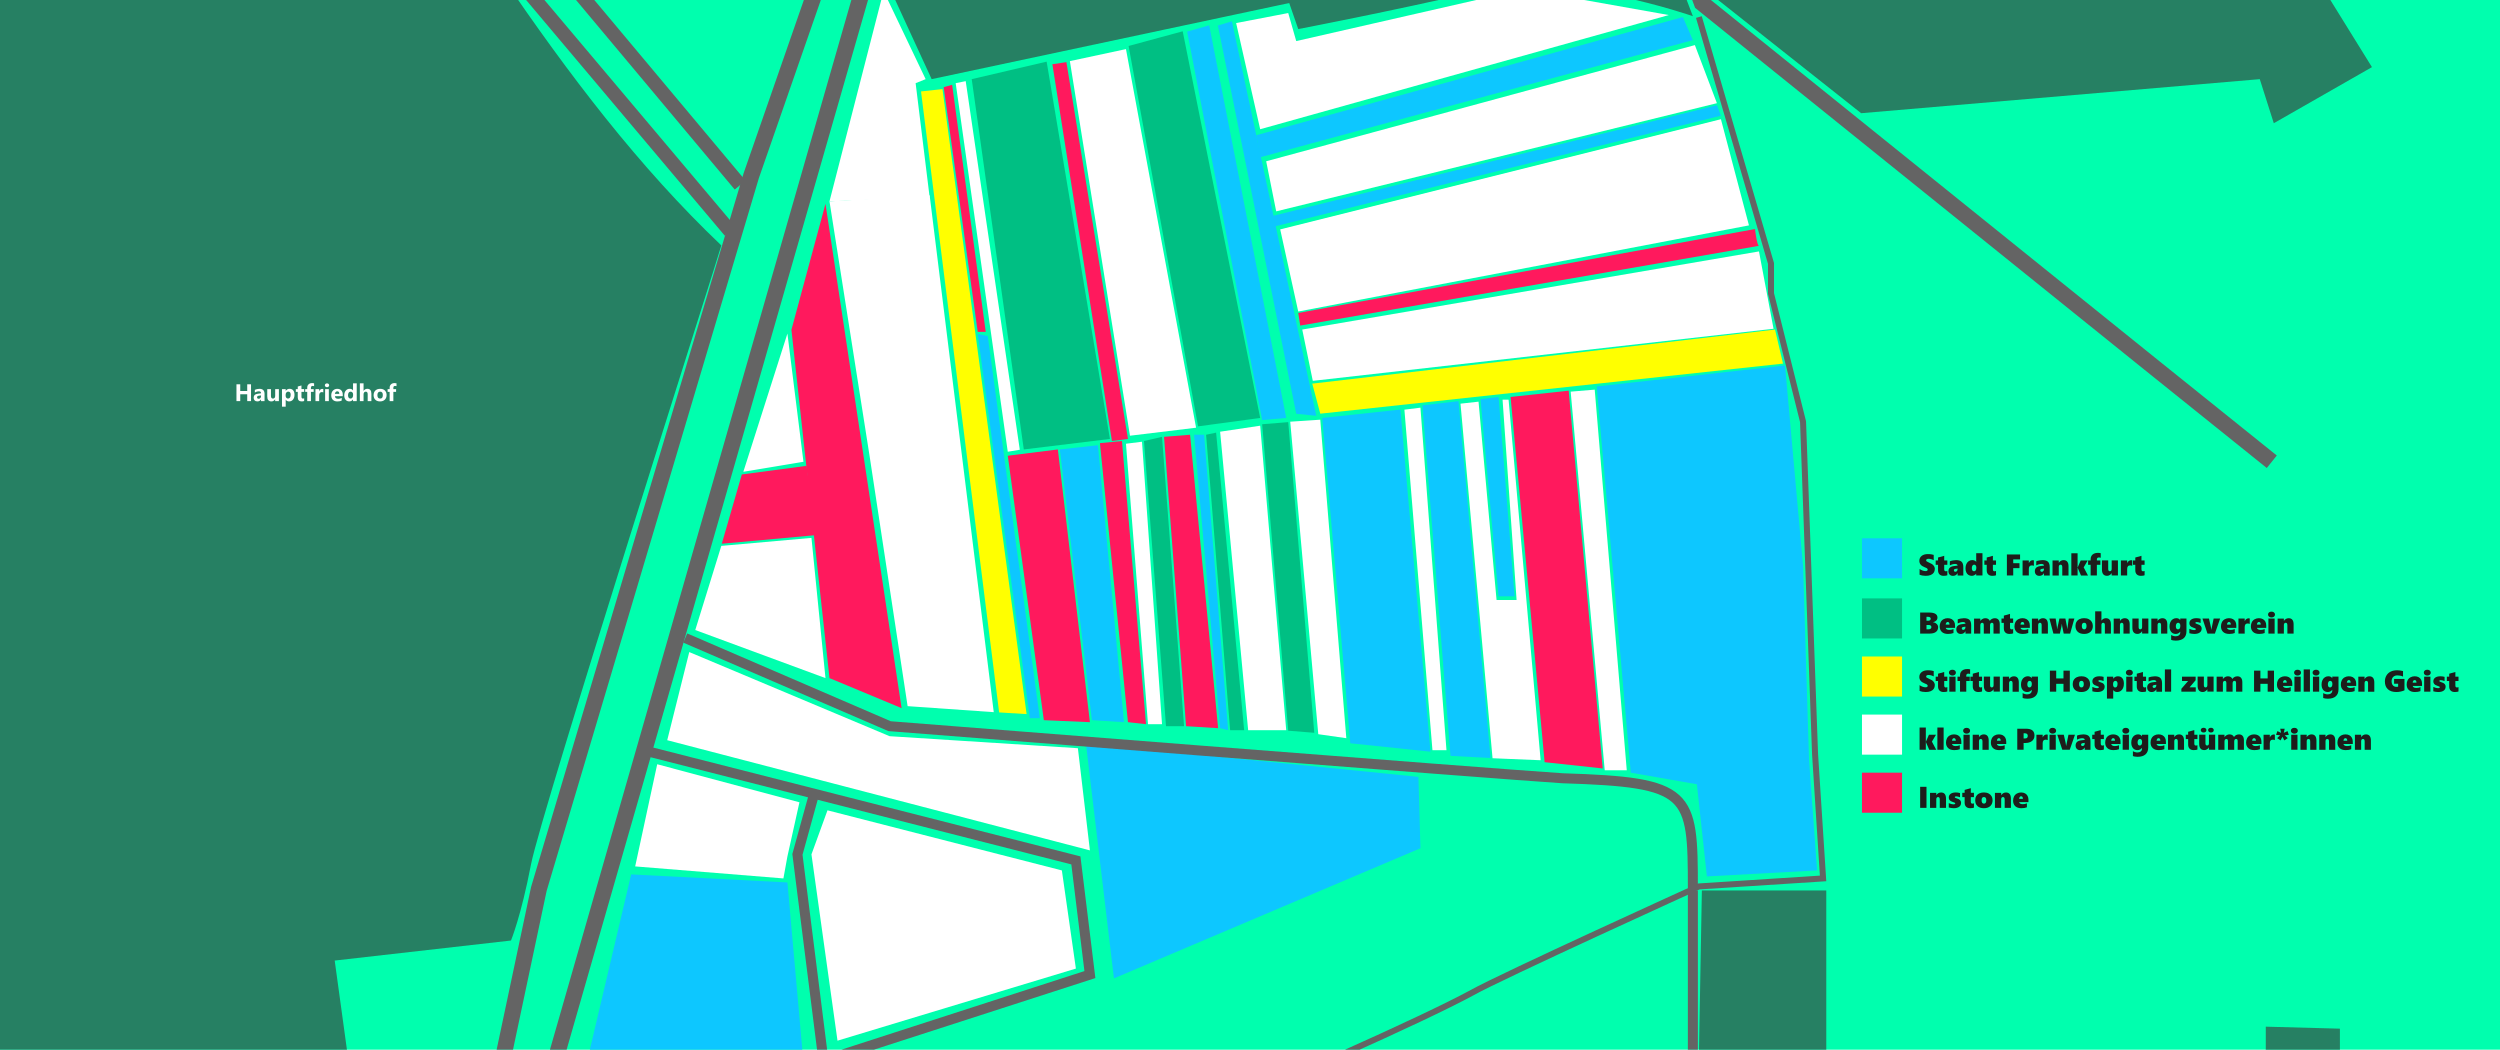 <?xml version="1.0" encoding="UTF-8"?>
<svg xmlns="http://www.w3.org/2000/svg" xmlns:xlink="http://www.w3.org/1999/xlink" id="Ebene_1" data-name="Ebene 1" viewBox="0 0 1248 524">
  <defs>
    <style>
      .cls-1 {
        stroke-width: 8px;
      }

      .cls-1, .cls-2, .cls-3, .cls-4, .cls-5 {
        fill: none;
      }

      .cls-1, .cls-3, .cls-4, .cls-5 {
        stroke: #646464;
      }

      .cls-6 {
        fill: #fff;
      }

      .cls-7 {
        fill: #00ffae;
      }

      .cls-8 {
        clip-path: url(#clippath-2);
      }

      .cls-9 {
        fill: #0dc7ff;
      }

      .cls-10 {
        clip-path: url(#clippath-1);
      }

      .cls-11 {
        fill: #00bf83;
      }

      .cls-12 {
        clip-path: url(#clippath);
      }

      .cls-13 {
        fill: #ff195d;
      }

      .cls-14 {
        clip-path: url(#clippath-3);
      }

      .cls-15 {
        fill: #268063;
      }

      .cls-3 {
        stroke-width: 3px;
      }

      .cls-4 {
        stroke-width: 5px;
      }

      .cls-5 {
        stroke-width: 7px;
      }

      .cls-16 {
        fill: #1d1d1b;
      }

      .cls-17 {
        fill: #ff0;
      }
    </style>
    <clipPath id="clippath">
      <rect class="cls-2" x="-66.92" y="-236.49" width="1473" height="966"></rect>
    </clipPath>
    <clipPath id="clippath-1">
      <rect class="cls-2" x="-66.92" y="-236.49" width="1473" height="966"></rect>
    </clipPath>
    <clipPath id="clippath-2">
      <rect class="cls-2" x="-66.92" y="-236.49" width="1473" height="966"></rect>
    </clipPath>
    <clipPath id="clippath-3">
      <rect class="cls-2" x="-66.92" y="-236.49" width="1473" height="966"></rect>
    </clipPath>
  </defs>
  <rect class="cls-7" x="-.02" y="-.03" width="1248.17" height="524.56"></rect>
  <g>
    <polyline class="cls-13" points="360.32 271.43 370.32 236.85 402.63 232.53 407.63 267.1"></polyline>
    <polyline class="cls-13" points="414.08 338.51 395.08 164.63 412.08 101.76 450.08 353.51"></polyline>
    <polyline class="cls-13" points="488.08 165.68 471.08 43.51 475.31 42.34 492.08 165.68"></polyline>
    <polyline class="cls-13" points="525.35 32.07 532.35 31.02 563.08 219.12 555.08 220.16"></polyline>
    <polyline class="cls-13" points="521.08 359.51 503.08 227.5 528.08 224.36 544.08 360.51"></polyline>
    <polyline class="cls-13" points="549.08 221.21 560.08 220.16 572.08 361.51 563.08 360.51"></polyline>
    <polyline class="cls-13" points="592.08 362.51 581.08 218.07 594.08 217.02 608.08 363.51"></polyline>
    <polyline class="cls-13" points="771.08 380.48 754.08 198.16 783.08 195.02 800.08 383.62"></polyline>
    <g class="cls-12">
      <path class="cls-13" d="m649.08,162.53l-1-6.29,228-41.91s1,8.38,2,8.38"></path>
    </g>
    <polyline class="cls-9" points="290.08 542.51 402.08 541.51 393.08 440.51 315.08 436.51"></polyline>
    <polyline class="cls-9" points="556.08 488.41 542.08 371.05 708.08 387.82 709.08 423.44"></polyline>
    <polyline class="cls-9" points="514.08 358.51 488.08 166.73 493.08 167.77 519.08 358.51"></polyline>
    <polyline class="cls-9" points="545.08 359.51 529.08 224.36 548.08 222.26 561.08 360.51"></polyline>
    <polyline class="cls-9" points="609.08 363.51 596.08 217.02 601.08 217.02 613.08 364.51"></polyline>
    <polyline class="cls-9" points="674.08 371.05 660.08 208.64 699.08 204.45 714.08 375.24"></polyline>
    <polyline class="cls-9" points="724.08 377.34 710.08 202.35 728.08 200.26 744.08 378.39"></polyline>
    <polyline class="cls-9" points="748.08 297.7 739.08 199.21 748.08 198.16 756.08 297.7"></polyline>
    <polyline class="cls-9" points="797.08 192.92 891.08 182.44 900.08 282.51 903.08 379.51 907.08 434.51 852.08 437.51 847.08 391.51 814.08 385.72"></polyline>
    <polyline class="cls-9" points="630.08 209.69 642.08 208.64 603.63 12.64 592.63 15.78"></polyline>
    <polyline class="cls-9" points="607.97 12.74 614.97 10.64 657.08 207.59 647.08 206.54"></polyline>
    <polyline class="cls-9" points="627.08 67.51 840.08 8.51 845.08 20.03 629.08 78.51"></polyline>
    <polyline class="cls-9" points="857.08 52.51 859.08 57.75 636.56 112.97 635.56 107.73"></polyline>
    <polyline class="cls-11" points="485.08 39.51 522.48 30.77 554.08 219.12 511.08 224.36"></polyline>
    <polyline class="cls-11" points="629.08 208.64 598.08 212.83 563.4 22.95 590.4 15.62"></polyline>
    <polyline class="cls-11" points="582.08 362.51 571.08 220.16 580.08 218.07 591.08 362.51"></polyline>
    <polyline class="cls-11" points="656.08 365.81 643.08 364.76 630.08 211.78 643.08 210.73"></polyline>
    <polyline class="cls-11" points="614.08 364.51 621.08 364.51 607.08 215.97 602.08 217.02"></polyline>
    <polyline class="cls-6" points="347.08 314.51 360.08 272.51 405.08 268.51 412.08 338.51"></polyline>
    <polyline class="cls-6" points="371.08 235.51 393.08 166.51 401.08 230.51"></polyline>
    <polygon class="cls-6" points="333.08 369.51 344.08 325.51 444.08 367.51 538.08 373.51 544.08 424.51 333.08 369.51"></polygon>
    <polygon class="cls-6" points="317.08 432.51 328.08 381.51 399.08 400.51 393.08 427.51 391.08 438.51 317.08 432.51"></polygon>
    <polygon class="cls-6" points="418.08 519.51 405.08 426.51 413.08 404.51 530.08 434.51 537.08 483.51 418.08 519.51"></polygon>
    <polygon class="cls-6" points="453.08 352.51 434.08 227.51 414.08 100.51 464.08 97.51 496.08 355.51 453.08 352.51"></polygon>
    <polygon class="cls-6" points="441.08 -4.49 462.08 39.51 457.08 41.51 464.08 98.51 414.08 100.51 441.08 -4.49"></polygon>
    <polygon class="cls-6" points="503.08 225.51 477.08 41.51 482.08 40.51 509.08 224.51 503.08 225.51"></polygon>
    <polygon class="cls-6" points="564.08 217.51 534.08 30.51 562.08 24.51 597.08 213.51 564.08 217.51"></polygon>
    <polygon class="cls-6" points="573.08 361.51 562.08 221.51 570.08 220.51 580.08 361.51 573.08 361.51"></polygon>
    <polygon class="cls-6" points="623.08 364.51 609.08 215.51 629.08 212.51 642.08 364.51 623.08 364.51"></polygon>
    <polygon class="cls-6" points="644.08 210.51 659.08 209.51 672.08 368.51 658.08 366.51 644.08 210.51"></polygon>
    <polygon class="cls-6" points="617.08 11.51 643.08 6.51 647.08 20.51 739.08 -.49 788.08 -.49 833.08 7.51 629.08 64.51 617.08 11.51"></polygon>
    <polygon class="cls-6" points="637.08 105.51 632.08 80.51 846.08 22.51 857.08 51.51 637.08 105.51"></polygon>
    <polygon class="cls-6" points="648.08 155.51 639.08 114.51 859.08 59.51 873.08 112.51 648.08 155.51"></polygon>
    <polygon class="cls-6" points="650.08 164.51 878.08 125.51 885.35 164.12 655.35 190.12 650.08 164.51"></polygon>
    <polygon class="cls-6" points="701.08 204.51 709.08 203.51 722.08 374.51 715.08 374.51 701.08 204.51"></polygon>
    <polyline class="cls-6" points="747.08 299.51 757.08 299.51 750.08 199.51 753.08 199.51 769.08 379.51 745.08 378.51 729.08 201.51 738.08 200.51"></polyline>
    <polygon class="cls-6" points="784.08 195.51 796.08 194.51 812.08 384.51 801.08 384.51 784.08 195.51"></polygon>
    <polygon class="cls-17" points="498.77 355.64 459.77 45.64 470.48 44.48 512.48 356.48 498.77 355.64"></polygon>
    <polygon class="cls-17" points="890.08 181.51 659.08 206.51 655.08 191.51 886.08 164.51 890.08 181.51"></polygon>
    <g>
      <rect class="cls-9" x="929.5" y="268.72" width="20" height="20"></rect>
      <rect class="cls-11" x="929.5" y="298.72" width="20" height="20"></rect>
      <rect class="cls-6" x="929.5" y="356.72" width="20" height="20"></rect>
      <rect class="cls-17" x="929.5" y="327.72" width="20" height="20"></rect>
      <g>
        <path class="cls-16" d="m965.83,284.1c0,.7-.19,1.31-.56,1.82-.37.52-.9.9-1.57,1.16s-1.48.38-2.43.38c-1.1,0-2.1-.19-3.02-.56v-2.88c.44.32.92.58,1.46.78.53.2,1.03.3,1.49.3.35,0,.62-.06.81-.19.19-.12.29-.31.29-.54,0-.17-.05-.32-.14-.45-.09-.13-.24-.25-.43-.36-.19-.11-.55-.27-1.07-.46-1.69-.65-2.53-1.7-2.53-3.15,0-1.02.39-1.83,1.16-2.44.77-.61,1.81-.91,3.11-.91.37,0,.7.01,1.01.04s.59.07.84.11c.25.04.6.13,1.06.25v2.67c-.88-.48-1.75-.72-2.61-.72-.35,0-.64.07-.85.2-.22.13-.32.31-.32.54s.09.4.26.55c.17.14.54.33,1.09.56,1.09.44,1.86.92,2.31,1.44.45.52.68,1.14.68,1.86Z"></path>
        <path class="cls-16" d="m972.11,287.18c-.14.07-.37.13-.7.19-.32.06-.71.09-1.16.09-.87,0-1.55-.24-2.04-.72-.49-.48-.74-1.16-.74-2.04v-2.76h-1.18v-2.16h1.18v-1.47l3.08-.85v2.32h1.56v2.16h-1.56v2.25c0,.66.26.99.78.99.24,0,.5-.05.78-.16v2.16Z"></path>
        <path class="cls-16" d="m977.24,287.28v-1.14h-.03c-.5.88-1.26,1.33-2.29,1.33-.71,0-1.26-.21-1.66-.63s-.6-.98-.6-1.69c0-1.47.91-2.33,2.72-2.56l1.86-.24c0-.24-.11-.44-.33-.6-.22-.16-.52-.23-.89-.23-.84,0-1.73.24-2.66.72v-2.03c.4-.18.91-.32,1.52-.43.61-.11,1.13-.17,1.57-.17,1.28,0,2.2.27,2.77.82.57.54.86,1.45.86,2.73v4.14h-2.85Zm-1.85-2.55c0,.21.06.37.19.5.13.13.31.2.55.2.33,0,.59-.12.79-.37.2-.24.3-.56.3-.94v-.29l-1.05.15c-.53.09-.79.33-.79.74Z"></path>
        <path class="cls-16" d="m986.51,287.28v-.87h-.03c-.25.33-.57.59-.97.77-.4.19-.8.28-1.19.28-.64,0-1.2-.16-1.69-.47-.49-.32-.85-.76-1.09-1.32-.24-.57-.36-1.24-.36-2.01s.14-1.5.43-2.12.69-1.09,1.22-1.44,1.11-.51,1.76-.51c.31,0,.59.04.85.13.26.09.49.21.68.36.19.15.32.3.37.44h.03v-4.35h3.12v11.1h-3.12Zm.07-3.98c0-.45-.1-.8-.3-1.05-.2-.25-.47-.37-.8-.37s-.61.15-.82.46c-.21.31-.32.72-.32,1.24,0,1.06.37,1.59,1.1,1.59.35,0,.62-.14.83-.43.21-.29.31-.7.31-1.25v-.2Z"></path>
        <path class="cls-16" d="m996.41,287.18c-.14.07-.37.13-.7.19-.32.06-.71.09-1.16.09-.87,0-1.55-.24-2.04-.72-.49-.48-.74-1.16-.74-2.04v-2.76h-1.18v-2.16h1.18v-1.47l3.08-.85v2.32h1.56v2.16h-1.56v2.25c0,.66.26.99.78.99.24,0,.5-.05.78-.16v2.16Z"></path>
        <path class="cls-16" d="m1005,279.25v1.89h3.12v2.48h-3.12v3.66h-3.16v-10.5h6.58v2.48h-3.42Z"></path>
        <path class="cls-16" d="m1015.31,282.46c-.12-.05-.28-.1-.48-.15-.2-.04-.37-.07-.5-.07-1.03,0-1.54.6-1.54,1.79v3.25h-3.12v-7.5h3.12v1.32h.03c.19-.47.46-.83.81-1.08s.76-.37,1.23-.37c.17,0,.32.03.45.09v2.72Z"></path>
        <path class="cls-16" d="m1020.37,287.28v-1.14h-.03c-.5.88-1.26,1.33-2.29,1.33-.71,0-1.26-.21-1.66-.63s-.6-.98-.6-1.69c0-1.47.91-2.33,2.72-2.56l1.86-.24c0-.24-.11-.44-.33-.6-.22-.16-.52-.23-.89-.23-.84,0-1.73.24-2.66.72v-2.03c.4-.18.91-.32,1.52-.43.61-.11,1.13-.17,1.57-.17,1.28,0,2.2.27,2.77.82.57.54.86,1.45.86,2.73v4.14h-2.85Zm-1.85-2.55c0,.21.06.37.19.5.13.13.31.2.55.2.33,0,.59-.12.79-.37.2-.24.3-.56.3-.94v-.29l-1.05.15c-.53.09-.79.33-.79.74Z"></path>
        <path class="cls-16" d="m1029.49,287.28v-4.09c0-.46-.07-.8-.21-1-.14-.2-.37-.3-.68-.3-.27,0-.48.1-.63.31s-.23.48-.23.81v4.28h-3.12v-7.5h3.12v1.17h.03c.25-.43.58-.76,1-1,.42-.24.88-.35,1.37-.35,1.64,0,2.46,1.04,2.46,3.11v4.58h-3.12Z"></path>
        <path class="cls-16" d="m1038.83,287.28l-1.67-3.85h-.03v3.85h-3.12v-11.1h3.12v7.13h.03l1.52-3.52h3.52l-2.03,3.43,2.15,4.07h-3.48Z"></path>
        <path class="cls-16" d="m1048.68,278.45c-.32-.11-.62-.17-.9-.17-.35,0-.6.09-.77.27-.17.18-.25.42-.25.72v.51h1.74v2.16h-1.74v5.34h-3.12v-5.34h-1.26v-2.16h1.26v-.69c0-.61.14-1.15.43-1.62.28-.47.69-.83,1.23-1.09.54-.26,1.2-.39,1.97-.39.56,0,1.03.05,1.41.16v2.29Z"></path>
        <path class="cls-16" d="m1054.15,287.28v-1.16h-.03c-.26.36-.49.62-.7.78-.21.17-.44.3-.7.4-.26.1-.57.15-.91.15-.82,0-1.45-.27-1.88-.8s-.64-1.32-.64-2.36v-4.53h3.12v4.29c0,.74.28,1.11.83,1.11.3,0,.53-.1.68-.3.15-.2.23-.48.23-.85v-4.25h3.12v7.5h-3.12Z"></path>
        <path class="cls-16" d="m1064.4,282.46c-.12-.05-.28-.1-.48-.15-.2-.04-.37-.07-.5-.07-1.03,0-1.54.6-1.54,1.79v3.25h-3.12v-7.5h3.12v1.32h.03c.19-.47.46-.83.81-1.08s.76-.37,1.23-.37c.17,0,.32.03.45.09v2.72Z"></path>
        <path class="cls-16" d="m1070.58,287.18c-.14.07-.37.13-.7.19-.32.06-.71.09-1.16.09-.87,0-1.55-.24-2.04-.72-.49-.48-.74-1.16-.74-2.04v-2.76h-1.18v-2.16h1.18v-1.47l3.08-.85v2.32h1.56v2.16h-1.56v2.25c0,.66.26.99.78.99.24,0,.5-.05.78-.16v2.16Z"></path>
      </g>
      <g>
        <path class="cls-16" d="m967.51,313.06c0,1.03-.36,1.83-1.08,2.38-.72.56-1.76.84-3.1.84h-4.79v-10.5h4.46c2.79,0,4.18.85,4.18,2.54,0,.37-.09.7-.26,1.01s-.44.57-.8.8c-.36.23-.75.39-1.18.47v.03c.5.06.94.21,1.34.44.39.24.7.53.92.89.21.35.32.72.32,1.1Zm-3.69-4.19c0-.65-.51-.97-1.53-.97h-.59v1.98h.92c.35,0,.64-.09.86-.28.22-.19.34-.43.34-.73Zm.33,4.17c0-.3-.11-.55-.33-.75s-.51-.29-.87-.29h-1.24v2.15h1.05c.43,0,.77-.1,1.02-.3.25-.2.37-.47.37-.81Z"></path>
        <path class="cls-16" d="m971.3,313.42c.05.32.24.58.56.76.32.18.74.27,1.26.27.73,0,1.42-.14,2.06-.42v1.98c-.76.3-1.67.45-2.75.45-1.31,0-2.33-.33-3.05-1s-1.09-1.59-1.09-2.76c0-.81.16-1.52.48-2.13.32-.62.79-1.1,1.42-1.45.63-.35,1.32-.52,2.08-.52s1.44.15,1.99.45.97.73,1.26,1.28c.29.55.43,1.19.43,1.92v1.17h-4.64Zm1.88-1.63c0-.86-.31-1.3-.93-1.3-.26,0-.48.12-.65.36-.18.24-.28.55-.31.94h1.89Z"></path>
        <path class="cls-16" d="m981.17,316.28v-1.14h-.03c-.5.88-1.26,1.33-2.29,1.33-.71,0-1.26-.21-1.66-.63s-.6-.98-.6-1.69c0-1.47.91-2.33,2.72-2.56l1.86-.24c0-.24-.11-.44-.33-.6-.22-.16-.52-.23-.89-.23-.84,0-1.73.24-2.66.72v-2.03c.4-.18.91-.32,1.52-.43.61-.11,1.13-.17,1.57-.17,1.28,0,2.2.27,2.77.82.57.54.86,1.45.86,2.73v4.14h-2.85Zm-1.85-2.55c0,.21.06.37.19.5.13.13.31.2.55.2.33,0,.59-.12.79-.37.2-.24.3-.56.3-.94v-.29l-1.05.15c-.53.09-.79.33-.79.74Z"></path>
        <path class="cls-16" d="m995.16,316.28v-4.32c0-.36-.06-.63-.19-.81-.13-.18-.34-.27-.63-.27s-.51.11-.67.33c-.16.22-.24.52-.24.91v4.17h-3.12v-4.25c0-.77-.26-1.15-.78-1.15-.32,0-.56.11-.72.33-.16.22-.24.54-.24.96v4.11h-3.12v-7.5h3.12v1.19h.03c.12-.21.3-.42.56-.64.26-.22.54-.39.87-.53s.67-.2,1.05-.2c.53,0,.98.1,1.34.31.36.21.67.54.91,1,.26-.42.62-.74,1.05-.97.44-.23.93-.34,1.46-.34.79,0,1.39.26,1.81.77.42.51.63,1.25.63,2.22v4.69h-3.11Z"></path>
        <path class="cls-16" d="m1004.96,316.18c-.14.07-.37.13-.7.19-.32.06-.71.09-1.16.09-.87,0-1.55-.24-2.04-.72-.49-.48-.74-1.16-.74-2.04v-2.76h-1.18v-2.16h1.18v-1.47l3.08-.85v2.32h1.56v2.16h-1.56v2.25c0,.66.26.99.78.99.24,0,.5-.05.78-.16v2.16Z"></path>
        <path class="cls-16" d="m1008.63,313.42c.05.32.24.58.56.76.32.18.74.27,1.26.27.73,0,1.42-.14,2.06-.42v1.98c-.76.3-1.67.45-2.75.45-1.31,0-2.33-.33-3.05-1s-1.09-1.59-1.09-2.76c0-.81.16-1.52.48-2.13.32-.62.79-1.1,1.42-1.45.63-.35,1.32-.52,2.08-.52s1.44.15,1.99.45.97.73,1.26,1.28c.29.55.43,1.19.43,1.92v1.17h-4.64Zm1.88-1.63c0-.86-.31-1.3-.93-1.3-.26,0-.48.12-.65.36-.18.24-.28.55-.31.94h1.89Z"></path>
        <path class="cls-16" d="m1019.2,316.28v-4.09c0-.46-.07-.8-.21-1-.14-.2-.37-.3-.68-.3-.27,0-.48.1-.63.31s-.23.48-.23.81v4.28h-3.12v-7.5h3.12v1.17h.03c.25-.43.58-.76,1-1,.42-.24.88-.35,1.37-.35,1.64,0,2.46,1.04,2.46,3.11v4.58h-3.12Z"></path>
        <path class="cls-16" d="m1033.45,316.28h-3.25l-.75-3.65c-.09-.44-.14-.83-.14-1.16h-.04c-.05.52-.11.89-.16,1.12l-.81,3.69h-3.24l-1.99-7.5h3.13l.64,4.37.11.97h.04c.06-.57.11-.91.13-1l.96-4.34h2.97l.83,4.34.07.52.04.47h.04l.02-.21.67-5.11h2.8l-2.09,7.5Z"></path>
        <path class="cls-16" d="m1044.75,312.4c0,1.26-.38,2.26-1.15,2.98-.76.72-1.83,1.08-3.21,1.08s-2.42-.35-3.18-1.06c-.76-.71-1.14-1.68-1.14-2.92,0-.8.18-1.49.53-2.07s.86-1.04,1.52-1.35,1.42-.47,2.28-.47,1.66.16,2.31.49c.65.33,1.15.78,1.5,1.36.35.58.52,1.23.52,1.95Zm-3.16.01c0-1.02-.39-1.53-1.17-1.53s-1.17.53-1.17,1.6c0,1.13.39,1.69,1.19,1.69s1.16-.59,1.16-1.76Z"></path>
        <path class="cls-16" d="m1050.75,316.28v-4.28c0-.75-.29-1.12-.86-1.12-.28,0-.49.11-.64.32-.15.21-.22.48-.22.82v4.26h-3.12v-11.1h3.12v4.62h.03c.27-.39.59-.68.98-.89.38-.21.79-.31,1.23-.31.81,0,1.43.26,1.85.78.43.52.64,1.29.64,2.3v4.61h-3.02Z"></path>
        <path class="cls-16" d="m1060.03,316.28v-4.09c0-.46-.07-.8-.21-1-.14-.2-.37-.3-.68-.3-.27,0-.48.1-.63.31s-.23.48-.23.81v4.28h-3.12v-7.5h3.12v1.17h.03c.25-.43.58-.76,1-1,.42-.24.88-.35,1.37-.35,1.64,0,2.46,1.04,2.46,3.11v4.58h-3.12Z"></path>
        <path class="cls-16" d="m1069.34,316.28v-1.16h-.03c-.26.36-.49.62-.7.78-.21.17-.44.3-.7.4-.26.1-.57.15-.91.15-.82,0-1.45-.27-1.88-.8s-.64-1.32-.64-2.36v-4.53h3.12v4.29c0,.74.28,1.11.83,1.11.3,0,.53-.1.68-.3.15-.2.23-.48.23-.85v-4.25h3.12v7.5h-3.12Z"></path>
        <path class="cls-16" d="m1078.81,316.28v-4.09c0-.46-.07-.8-.21-1-.14-.2-.37-.3-.68-.3-.27,0-.48.1-.63.31s-.23.48-.23.81v4.28h-3.12v-7.5h3.12v1.17h.03c.25-.43.58-.76,1-1,.42-.24.88-.35,1.37-.35,1.64,0,2.46,1.04,2.46,3.11v4.58h-3.12Z"></path>
        <path class="cls-16" d="m1091.47,315.23c0,1.44-.45,2.56-1.36,3.37-.91.8-2.23,1.2-3.97,1.2-.47,0-.92-.04-1.36-.11s-.75-.16-.94-.25v-2.45c.31.2.68.35,1.1.47s.79.18,1.12.18c.7,0,1.26-.17,1.68-.51.42-.34.63-.78.63-1.34v-.46h-.03c-.22.34-.53.62-.93.82-.39.21-.81.31-1.26.31-.97,0-1.73-.33-2.29-1.01-.56-.67-.84-1.6-.84-2.78,0-.81.15-1.53.44-2.15.29-.62.7-1.1,1.22-1.43.52-.33,1.1-.5,1.73-.5.86,0,1.51.32,1.93.96h.03v-.78h3.11v6.45Zm-3.05-2.91c0-.44-.1-.79-.3-1.05-.2-.26-.46-.39-.79-.39-.35,0-.63.16-.84.47s-.31.73-.31,1.25c0,.48.09.87.26,1.15s.45.42.83.42c.36,0,.64-.14.84-.44.2-.29.3-.68.3-1.17v-.26Z"></path>
        <path class="cls-16" d="m1099.07,313.79c0,.85-.32,1.51-.97,1.97-.65.47-1.55.7-2.71.7-.34,0-.75-.03-1.25-.1-.5-.07-.9-.15-1.21-.25v-2.19c.92.41,1.69.62,2.31.62s.92-.16.92-.48c0-.13-.07-.24-.21-.33s-.51-.23-1.11-.43c-.66-.21-1.15-.49-1.45-.83s-.45-.8-.45-1.35c0-.78.31-1.39.93-1.84.62-.45,1.49-.68,2.6-.68.65,0,1.35.09,2.08.29v2.1c-.31-.13-.64-.24-1.01-.33s-.67-.13-.92-.13c-.21,0-.37.03-.49.1s-.18.16-.18.29c0,.14.07.26.2.34.13.09.39.19.79.31.77.22,1.32.51,1.65.87s.5.8.5,1.35Z"></path>
        <path class="cls-16" d="m1105.68,316.28h-3.71l-2.5-7.5h3.25l.92,4.09c.15.66.23,1.15.24,1.49h.04c0-.1.02-.2.04-.3.02-.1.38-1.86,1.09-5.28h3.24l-2.61,7.5Z"></path>
        <path class="cls-16" d="m1111.72,313.42c.05.32.24.58.56.76.32.18.74.27,1.26.27.73,0,1.42-.14,2.06-.42v1.98c-.76.3-1.67.45-2.75.45-1.31,0-2.33-.33-3.05-1s-1.09-1.59-1.09-2.76c0-.81.16-1.52.48-2.13.32-.62.79-1.1,1.42-1.45.63-.35,1.32-.52,2.08-.52s1.44.15,1.99.45.97.73,1.26,1.28c.29.55.43,1.19.43,1.92v1.17h-4.64Zm1.88-1.63c0-.86-.31-1.3-.93-1.3-.26,0-.48.12-.65.36-.18.24-.28.55-.31.94h1.89Z"></path>
        <path class="cls-16" d="m1123.07,311.46c-.12-.05-.28-.1-.48-.15-.2-.04-.37-.07-.5-.07-1.03,0-1.54.6-1.54,1.79v3.25h-3.12v-7.5h3.12v1.32h.03c.19-.47.46-.83.81-1.08s.76-.37,1.23-.37c.17,0,.32.03.45.09v2.72Z"></path>
        <path class="cls-16" d="m1126.66,313.42c.05.32.24.58.56.76.32.18.74.27,1.26.27.73,0,1.42-.14,2.06-.42v1.98c-.76.3-1.67.45-2.75.45-1.31,0-2.33-.33-3.05-1s-1.09-1.59-1.09-2.76c0-.81.16-1.52.48-2.13.32-.62.79-1.1,1.42-1.45.63-.35,1.32-.52,2.08-.52s1.44.15,1.99.45.97.73,1.26,1.28c.29.55.43,1.19.43,1.92v1.17h-4.64Zm1.88-1.63c0-.86-.31-1.3-.93-1.3-.26,0-.48.12-.65.36-.18.24-.28.55-.31.94h1.89Z"></path>
        <path class="cls-16" d="m1135.68,306.76c0,.44-.16.8-.48,1.07-.32.27-.74.41-1.26.41s-.92-.14-1.25-.42c-.33-.28-.49-.63-.49-1.05s.16-.78.47-1.04c.31-.27.74-.4,1.26-.4s.94.13,1.26.4c.32.27.48.61.48,1.04Zm-3.3,9.52v-7.5h3.12v7.5h-3.12Z"></path>
        <path class="cls-16" d="m1141.86,316.28v-4.09c0-.46-.07-.8-.21-1-.14-.2-.37-.3-.68-.3-.27,0-.48.1-.63.31s-.23.48-.23.81v4.28h-3.12v-7.5h3.12v1.17h.03c.25-.43.58-.76,1-1,.42-.24.88-.35,1.37-.35,1.64,0,2.46,1.04,2.46,3.11v4.58h-3.12Z"></path>
      </g>
      <g>
        <path class="cls-16" d="m965.83,342.1c0,.7-.19,1.31-.56,1.82-.37.52-.9.9-1.57,1.16s-1.48.38-2.43.38c-1.1,0-2.1-.19-3.02-.56v-2.88c.44.32.92.58,1.46.78.53.2,1.03.3,1.49.3.35,0,.62-.06.81-.19.19-.12.29-.31.29-.54,0-.17-.05-.32-.14-.45-.09-.13-.24-.25-.43-.36-.19-.11-.55-.27-1.07-.46-1.69-.65-2.53-1.7-2.53-3.15,0-1.02.39-1.83,1.16-2.44.77-.61,1.81-.91,3.11-.91.37,0,.7.01,1.01.04s.59.07.84.11c.25.04.6.13,1.06.25v2.67c-.88-.48-1.75-.72-2.61-.72-.35,0-.64.07-.85.2-.22.13-.32.31-.32.54s.09.4.26.55c.17.14.54.33,1.09.56,1.09.44,1.86.92,2.31,1.44.45.52.68,1.14.68,1.86Z"></path>
        <path class="cls-16" d="m972.11,345.18c-.14.07-.37.13-.7.19-.32.06-.71.09-1.16.09-.87,0-1.55-.24-2.04-.72-.49-.48-.74-1.16-.74-2.04v-2.76h-1.18v-2.16h1.18v-1.47l3.08-.85v2.32h1.56v2.16h-1.56v2.25c0,.66.26.99.78.99.24,0,.5-.05.78-.16v2.16Z"></path>
        <path class="cls-16" d="m976.39,335.76c0,.44-.16.8-.48,1.07-.32.27-.74.41-1.26.41s-.92-.14-1.25-.42c-.33-.28-.49-.63-.49-1.05s.16-.78.47-1.04c.31-.27.74-.4,1.26-.4s.94.13,1.26.4c.32.27.48.61.48,1.04Zm-3.3,9.52v-7.5h3.12v7.5h-3.12Z"></path>
        <path class="cls-16" d="m983.48,336.45c-.32-.11-.62-.17-.9-.17-.35,0-.6.09-.77.27-.17.18-.25.42-.25.72v.51h1.74v2.16h-1.74v5.34h-3.12v-5.34h-1.26v-2.16h1.26v-.69c0-.61.14-1.15.43-1.62.28-.47.69-.83,1.23-1.09.54-.26,1.2-.39,1.97-.39.56,0,1.03.05,1.41.16v2.29Z"></path>
        <path class="cls-16" d="m989.45,345.18c-.14.07-.37.13-.7.19-.32.06-.71.09-1.16.09-.87,0-1.55-.24-2.04-.72-.49-.48-.74-1.16-.74-2.04v-2.76h-1.18v-2.16h1.18v-1.47l3.08-.85v2.32h1.56v2.16h-1.56v2.25c0,.66.26.99.78.99.24,0,.5-.05.78-.16v2.16Z"></path>
        <path class="cls-16" d="m995.2,345.28v-1.16h-.03c-.26.36-.49.62-.7.78-.21.17-.44.3-.7.4-.26.1-.57.15-.91.15-.82,0-1.45-.27-1.88-.8s-.64-1.32-.64-2.36v-4.53h3.12v4.29c0,.74.28,1.11.83,1.11.3,0,.53-.1.68-.3.15-.2.23-.48.23-.85v-4.25h3.12v7.5h-3.12Z"></path>
        <path class="cls-16" d="m1004.68,345.28v-4.09c0-.46-.07-.8-.21-1-.14-.2-.37-.3-.68-.3-.27,0-.48.1-.63.31s-.23.48-.23.81v4.28h-3.12v-7.5h3.12v1.17h.03c.25-.43.58-.76,1-1,.42-.24.88-.35,1.37-.35,1.64,0,2.46,1.04,2.46,3.11v4.58h-3.12Z"></path>
        <path class="cls-16" d="m1017.33,344.23c0,1.44-.45,2.56-1.36,3.37-.91.8-2.23,1.2-3.97,1.2-.47,0-.92-.04-1.36-.11s-.75-.16-.94-.25v-2.45c.31.2.68.35,1.1.47s.79.18,1.12.18c.7,0,1.26-.17,1.68-.51.42-.34.63-.78.63-1.34v-.46h-.03c-.22.34-.53.62-.93.82-.39.21-.81.31-1.26.31-.97,0-1.73-.33-2.29-1.01-.56-.67-.84-1.6-.84-2.78,0-.81.15-1.53.44-2.15.29-.62.7-1.1,1.22-1.43.52-.33,1.1-.5,1.73-.5.86,0,1.51.32,1.93.96h.03v-.78h3.11v6.45Zm-3.05-2.91c0-.44-.1-.79-.3-1.05-.2-.26-.46-.39-.79-.39-.35,0-.63.16-.84.47s-.31.73-.31,1.25c0,.48.09.87.26,1.15s.45.42.83.42c.36,0,.64-.14.84-.44.2-.29.3-.68.3-1.17v-.26Z"></path>
        <path class="cls-16" d="m1030.09,345.28v-3.92h-3.63v3.92h-3.16v-10.5h3.16v3.89h3.63v-3.89h3.16v10.5h-3.16Z"></path>
        <path class="cls-16" d="m1043.38,341.4c0,1.26-.38,2.26-1.15,2.98-.76.72-1.83,1.08-3.21,1.08s-2.42-.35-3.18-1.06c-.76-.71-1.14-1.68-1.14-2.92,0-.8.18-1.49.53-2.07s.86-1.04,1.52-1.35,1.42-.47,2.28-.47,1.66.16,2.31.49c.65.33,1.15.78,1.5,1.36.35.58.52,1.23.52,1.95Zm-3.16.01c0-1.02-.39-1.53-1.17-1.53s-1.17.53-1.17,1.6c0,1.13.39,1.69,1.19,1.69s1.16-.59,1.16-1.76Z"></path>
        <path class="cls-16" d="m1050.64,342.79c0,.85-.32,1.51-.97,1.97-.65.47-1.55.7-2.71.7-.34,0-.75-.03-1.25-.1-.5-.07-.9-.15-1.21-.25v-2.19c.92.41,1.69.62,2.31.62s.92-.16.92-.48c0-.13-.07-.24-.21-.33s-.51-.23-1.11-.43c-.66-.21-1.15-.49-1.45-.83s-.45-.8-.45-1.35c0-.78.31-1.39.93-1.84.62-.45,1.49-.68,2.6-.68.65,0,1.35.09,2.08.29v2.1c-.31-.13-.64-.24-1.01-.33s-.67-.13-.92-.13c-.21,0-.37.03-.49.1s-.18.16-.18.29c0,.14.07.26.2.34.13.09.39.19.79.31.77.22,1.32.51,1.65.87s.5.8.5,1.35Z"></path>
        <path class="cls-16" d="m1060.25,341.3c0,.82-.14,1.55-.42,2.18s-.67,1.12-1.18,1.46-1.08.52-1.71.52c-.88,0-1.55-.32-2-.96h-.03v4.23h-3.12v-10.95h3.12v1.02h.03c.25-.38.57-.67.97-.88.4-.21.84-.32,1.35-.32.97,0,1.71.32,2.22.97.52.64.77,1.56.77,2.74Zm-3.16.1c0-.47-.09-.84-.28-1.11-.18-.27-.46-.4-.85-.4-.33,0-.6.14-.81.42s-.31.67-.31,1.17v.15c0,.47.09.85.26,1.14s.44.42.79.42c.38,0,.67-.15.87-.46.21-.31.31-.75.31-1.31Z"></path>
        <path class="cls-16" d="m1064.72,335.76c0,.44-.16.8-.48,1.07-.32.27-.74.41-1.26.41s-.92-.14-1.25-.42c-.33-.28-.49-.63-.49-1.05s.16-.78.47-1.04c.31-.27.74-.4,1.26-.4s.94.13,1.26.4c.32.27.48.61.48,1.04Zm-3.3,9.52v-7.5h3.12v7.5h-3.12Z"></path>
        <path class="cls-16" d="m1071.32,345.18c-.14.07-.37.13-.7.19-.32.06-.71.09-1.16.09-.87,0-1.55-.24-2.04-.72-.49-.48-.74-1.16-.74-2.04v-2.76h-1.18v-2.16h1.18v-1.47l3.08-.85v2.32h1.56v2.16h-1.56v2.25c0,.66.26.99.78.99.24,0,.5-.05.78-.16v2.16Z"></path>
        <path class="cls-16" d="m1076.45,345.28v-1.14h-.03c-.5.88-1.26,1.33-2.29,1.33-.71,0-1.26-.21-1.66-.63s-.6-.98-.6-1.69c0-1.47.91-2.33,2.72-2.56l1.86-.24c0-.24-.11-.44-.33-.6-.22-.16-.52-.23-.89-.23-.84,0-1.73.24-2.66.72v-2.03c.4-.18.91-.32,1.52-.43.61-.11,1.13-.17,1.57-.17,1.28,0,2.2.27,2.77.82.57.54.86,1.45.86,2.73v4.14h-2.85Zm-1.85-2.55c0,.21.06.37.19.5.13.13.31.2.55.2.33,0,.59-.12.79-.37.2-.24.3-.56.3-.94v-.29l-1.05.15c-.53.09-.79.33-.79.74Z"></path>
        <path class="cls-16" d="m1080.71,345.28v-11.1h3.12v11.1h-3.12Z"></path>
        <path class="cls-16" d="m1093.03,343.12h3.09v2.16h-7.18v-1.44l3.37-3.9h-3.05v-2.16h6.8v1.77l-3.03,3.57Z"></path>
        <path class="cls-16" d="m1101.91,345.28v-1.16h-.03c-.26.36-.49.62-.7.78-.21.17-.44.3-.7.4-.26.1-.57.15-.91.15-.82,0-1.45-.27-1.88-.8s-.64-1.32-.64-2.36v-4.53h3.12v4.29c0,.74.28,1.11.83,1.11.3,0,.53-.1.68-.3.15-.2.23-.48.23-.85v-4.25h3.12v7.5h-3.12Z"></path>
        <path class="cls-16" d="m1116.25,345.28v-4.32c0-.36-.06-.63-.19-.81-.13-.18-.34-.27-.63-.27s-.51.11-.67.33c-.16.22-.24.52-.24.91v4.17h-3.12v-4.25c0-.77-.26-1.15-.78-1.15-.32,0-.56.11-.72.33-.16.22-.24.54-.24.96v4.11h-3.12v-7.5h3.12v1.19h.03c.12-.21.3-.42.56-.64.26-.22.54-.39.87-.53s.67-.2,1.05-.2c.53,0,.98.1,1.34.31.36.21.67.54.91,1,.26-.42.62-.74,1.05-.97.44-.23.93-.34,1.46-.34.79,0,1.39.26,1.81.77.42.51.63,1.25.63,2.22v4.69h-3.11Z"></path>
        <path class="cls-16" d="m1132.02,345.28v-3.92h-3.63v3.92h-3.16v-10.5h3.16v3.89h3.63v-3.89h3.16v10.5h-3.16Z"></path>
        <path class="cls-16" d="m1139.66,342.42c.05.32.24.58.56.76.32.18.74.27,1.26.27.73,0,1.42-.14,2.06-.42v1.98c-.76.3-1.67.45-2.75.45-1.31,0-2.33-.33-3.05-1s-1.09-1.59-1.09-2.76c0-.81.16-1.52.48-2.13.32-.62.79-1.1,1.42-1.45.63-.35,1.32-.52,2.08-.52s1.44.15,1.99.45.97.73,1.26,1.28c.29.55.43,1.19.43,1.92v1.17h-4.64Zm1.88-1.63c0-.86-.31-1.3-.93-1.3-.26,0-.48.12-.65.36-.18.24-.28.55-.31.94h1.89Z"></path>
        <path class="cls-16" d="m1148.68,335.76c0,.44-.16.8-.48,1.07-.32.27-.74.41-1.26.41s-.92-.14-1.25-.42c-.33-.28-.49-.63-.49-1.05s.16-.78.47-1.04c.31-.27.74-.4,1.26-.4s.94.13,1.26.4c.32.27.48.61.48,1.04Zm-3.3,9.52v-7.5h3.12v7.5h-3.12Z"></path>
        <path class="cls-16" d="m1150,345.28v-11.1h3.12v11.1h-3.12Z"></path>
        <path class="cls-16" d="m1157.92,335.76c0,.44-.16.8-.48,1.07-.32.27-.74.41-1.26.41s-.92-.14-1.25-.42c-.33-.28-.49-.63-.49-1.05s.16-.78.47-1.04c.31-.27.74-.4,1.26-.4s.94.13,1.26.4c.32.27.48.61.48,1.04Zm-3.3,9.52v-7.5h3.12v7.5h-3.12Z"></path>
        <path class="cls-16" d="m1167.37,344.23c0,1.44-.45,2.56-1.36,3.37-.91.8-2.23,1.2-3.97,1.2-.47,0-.92-.04-1.36-.11s-.75-.16-.94-.25v-2.45c.31.2.68.35,1.1.47s.79.18,1.12.18c.7,0,1.26-.17,1.68-.51.42-.34.63-.78.63-1.34v-.46h-.03c-.22.34-.53.62-.93.82-.39.21-.81.31-1.26.31-.97,0-1.73-.33-2.29-1.01-.56-.67-.84-1.6-.84-2.78,0-.81.15-1.53.44-2.15.29-.62.7-1.1,1.22-1.43.52-.33,1.1-.5,1.73-.5.86,0,1.51.32,1.93.96h.03v-.78h3.11v6.45Zm-3.05-2.91c0-.44-.1-.79-.3-1.05-.2-.26-.46-.39-.79-.39-.35,0-.63.16-.84.47s-.31.73-.31,1.25c0,.48.09.87.26,1.15s.45.42.83.42c.36,0,.64-.14.84-.44.2-.29.3-.68.3-1.17v-.26Z"></path>
        <path class="cls-16" d="m1171.56,342.42c.05.32.24.58.56.76.32.18.74.27,1.26.27.73,0,1.42-.14,2.06-.42v1.98c-.76.3-1.67.45-2.75.45-1.31,0-2.33-.33-3.05-1s-1.09-1.59-1.09-2.76c0-.81.16-1.52.48-2.13.32-.62.79-1.1,1.42-1.45.63-.35,1.32-.52,2.08-.52s1.44.15,1.99.45.97.73,1.26,1.28c.29.55.43,1.19.43,1.92v1.17h-4.64Zm1.88-1.63c0-.86-.31-1.3-.93-1.3-.26,0-.48.12-.65.36-.18.24-.28.55-.31.94h1.89Z"></path>
        <path class="cls-16" d="m1182.14,345.28v-4.09c0-.46-.07-.8-.21-1-.14-.2-.37-.3-.68-.3-.27,0-.48.1-.63.31s-.23.48-.23.81v4.28h-3.12v-7.5h3.12v1.17h.03c.25-.43.58-.76,1-1,.42-.24.88-.35,1.37-.35,1.64,0,2.46,1.04,2.46,3.11v4.58h-3.12Z"></path>
        <path class="cls-16" d="m1200.32,344.59c-.4.22-.99.43-1.77.6-.79.18-1.54.27-2.25.27-1.84,0-3.26-.46-4.26-1.38s-1.5-2.21-1.5-3.87c0-1.11.25-2.1.76-2.97.5-.87,1.22-1.52,2.13-1.97s2-.67,3.24-.67c.91,0,1.89.13,2.92.39v2.76c-.48-.22-.95-.37-1.39-.46-.44-.08-.93-.13-1.46-.13-.87,0-1.56.26-2.08.78-.51.52-.77,1.24-.77,2.15s.22,1.56.65,2.05c.43.49,1.04.74,1.81.74.36,0,.63-.02.8-.06v-1.5h-2.01v-2.39h5.18v5.65Z"></path>
        <path class="cls-16" d="m1204.42,342.42c.05.32.24.58.56.76.32.18.74.27,1.26.27.73,0,1.42-.14,2.06-.42v1.98c-.76.3-1.67.45-2.75.45-1.31,0-2.33-.33-3.05-1s-1.09-1.59-1.09-2.76c0-.81.16-1.52.48-2.13.32-.62.79-1.1,1.42-1.45.63-.35,1.32-.52,2.08-.52s1.44.15,1.99.45.97.73,1.26,1.28c.29.55.43,1.19.43,1.92v1.17h-4.64Zm1.88-1.63c0-.86-.31-1.3-.93-1.3-.26,0-.48.12-.65.36-.18.24-.28.55-.31.94h1.89Z"></path>
        <path class="cls-16" d="m1213.44,335.76c0,.44-.16.8-.48,1.07-.32.27-.74.41-1.26.41s-.92-.14-1.25-.42c-.33-.28-.49-.63-.49-1.05s.16-.78.47-1.04c.31-.27.74-.4,1.26-.4s.94.13,1.26.4c.32.27.48.61.48,1.04Zm-3.3,9.52v-7.5h3.12v7.5h-3.12Z"></path>
        <path class="cls-16" d="m1220.85,342.79c0,.85-.32,1.51-.97,1.97-.65.47-1.55.7-2.71.7-.34,0-.75-.03-1.25-.1-.5-.07-.9-.15-1.21-.25v-2.19c.92.41,1.69.62,2.31.62s.92-.16.92-.48c0-.13-.07-.24-.21-.33s-.51-.23-1.11-.43c-.66-.21-1.15-.49-1.45-.83s-.45-.8-.45-1.35c0-.78.31-1.39.93-1.84.62-.45,1.49-.68,2.6-.68.65,0,1.35.09,2.08.29v2.1c-.31-.13-.64-.24-1.01-.33s-.67-.13-.92-.13c-.21,0-.37.03-.49.1s-.18.16-.18.29c0,.14.07.26.2.34.13.09.39.19.79.31.77.22,1.32.51,1.65.87s.5.8.5,1.35Z"></path>
        <path class="cls-16" d="m1227.28,345.18c-.14.07-.37.13-.7.19-.32.06-.71.09-1.16.09-.87,0-1.55-.24-2.04-.72-.49-.48-.74-1.16-.74-2.04v-2.76h-1.18v-2.16h1.18v-1.47l3.08-.85v2.32h1.56v2.16h-1.56v2.25c0,.66.26.99.78.99.24,0,.5-.05.78-.16v2.16Z"></path>
      </g>
      <g>
        <path class="cls-16" d="m963.07,374.28l-1.67-3.85h-.03v3.85h-3.12v-11.1h3.12v7.13h.03l1.52-3.52h3.52l-2.03,3.43,2.15,4.07h-3.48Z"></path>
        <path class="cls-16" d="m967.14,374.28v-11.1h3.12v11.1h-3.12Z"></path>
        <path class="cls-16" d="m974.45,371.42c.05.32.24.58.56.76.32.18.74.27,1.26.27.73,0,1.42-.14,2.06-.42v1.98c-.76.3-1.67.45-2.75.45-1.31,0-2.33-.33-3.05-1s-1.09-1.59-1.09-2.76c0-.81.16-1.52.48-2.13.32-.62.79-1.1,1.42-1.45.63-.35,1.32-.52,2.08-.52s1.44.15,1.99.45.97.73,1.26,1.28c.29.55.43,1.19.43,1.92v1.17h-4.64Zm1.88-1.63c0-.86-.31-1.3-.93-1.3-.26,0-.48.12-.65.36-.18.24-.28.55-.31.94h1.89Z"></path>
        <path class="cls-16" d="m983.47,364.76c0,.44-.16.8-.48,1.07-.32.27-.74.41-1.26.41s-.92-.14-1.25-.42c-.33-.28-.49-.63-.49-1.05s.16-.78.47-1.04c.31-.27.74-.4,1.26-.4s.94.13,1.26.4c.32.27.48.61.48,1.04Zm-3.3,9.52v-7.5h3.12v7.5h-3.12Z"></path>
        <path class="cls-16" d="m989.65,374.28v-4.09c0-.46-.07-.8-.21-1-.14-.2-.37-.3-.68-.3-.27,0-.48.1-.63.31s-.23.48-.23.81v4.28h-3.12v-7.5h3.12v1.17h.03c.25-.43.58-.76,1-1,.42-.24.88-.35,1.37-.35,1.64,0,2.46,1.04,2.46,3.11v4.58h-3.12Z"></path>
        <path class="cls-16" d="m996.86,371.42c.05.32.24.58.56.76.32.18.74.27,1.26.27.73,0,1.42-.14,2.06-.42v1.98c-.76.3-1.67.45-2.75.45-1.31,0-2.33-.33-3.05-1s-1.09-1.59-1.09-2.76c0-.81.16-1.52.48-2.13.32-.62.79-1.1,1.42-1.45.63-.35,1.32-.52,2.08-.52s1.44.15,1.99.45.97.73,1.26,1.28c.29.55.43,1.19.43,1.92v1.17h-4.64Zm1.88-1.63c0-.86-.31-1.3-.93-1.3-.26,0-.48.12-.65.36-.18.24-.28.55-.31.94h1.89Z"></path>
        <path class="cls-16" d="m1015.61,367.24c0,.72-.18,1.35-.55,1.91-.36.56-.88.99-1.56,1.29s-1.46.46-2.35.46h-.97v3.38h-3.16v-10.5h4.31c1.48,0,2.56.28,3.25.84.69.56,1.03,1.44,1.03,2.62Zm-3.35.11c0-.43-.12-.75-.37-.97-.25-.22-.62-.33-1.1-.33h-.6v2.59h.71c.91,0,1.36-.43,1.36-1.29Z"></path>
        <path class="cls-16" d="m1022.22,369.46c-.12-.05-.28-.1-.48-.15-.2-.04-.37-.07-.5-.07-1.03,0-1.54.6-1.54,1.79v3.25h-3.12v-7.5h3.12v1.32h.03c.19-.47.46-.83.81-1.08s.76-.37,1.23-.37c.17,0,.32.03.45.09v2.72Z"></path>
        <path class="cls-16" d="m1026.42,364.76c0,.44-.16.8-.48,1.07-.32.27-.74.41-1.26.41s-.92-.14-1.25-.42c-.33-.28-.49-.63-.49-1.05s.16-.78.47-1.04c.31-.27.74-.4,1.26-.4s.94.13,1.26.4c.32.27.48.61.48,1.04Zm-3.3,9.52v-7.5h3.12v7.5h-3.12Z"></path>
        <path class="cls-16" d="m1033.21,374.28h-3.71l-2.5-7.5h3.25l.92,4.09c.15.66.23,1.15.24,1.49h.04c0-.1.02-.2.04-.3.02-.1.38-1.86,1.09-5.28h3.24l-2.61,7.5Z"></path>
        <path class="cls-16" d="m1040.72,374.28v-1.14h-.03c-.5.88-1.26,1.33-2.29,1.33-.71,0-1.26-.21-1.66-.63s-.6-.98-.6-1.69c0-1.47.91-2.33,2.72-2.56l1.86-.24c0-.24-.11-.44-.33-.6-.22-.16-.52-.23-.89-.23-.84,0-1.73.24-2.66.72v-2.03c.4-.18.91-.32,1.52-.43.61-.11,1.13-.17,1.57-.17,1.28,0,2.2.27,2.77.82.57.54.86,1.45.86,2.73v4.14h-2.85Zm-1.85-2.55c0,.21.06.37.19.5.13.13.31.2.55.2.33,0,.59-.12.79-.37.2-.24.3-.56.3-.94v-.29l-1.05.15c-.53.09-.79.33-.79.74Z"></path>
        <path class="cls-16" d="m1050.26,374.18c-.14.07-.37.13-.7.19-.32.06-.71.09-1.16.09-.87,0-1.55-.24-2.04-.72-.49-.48-.74-1.16-.74-2.04v-2.76h-1.18v-2.16h1.18v-1.47l3.08-.85v2.32h1.56v2.16h-1.56v2.25c0,.66.26.99.78.99.24,0,.5-.05.78-.16v2.16Z"></path>
        <path class="cls-16" d="m1053.92,371.42c.05.32.24.58.56.76.32.18.74.27,1.26.27.73,0,1.42-.14,2.06-.42v1.98c-.76.3-1.67.45-2.75.45-1.31,0-2.33-.33-3.05-1s-1.09-1.59-1.09-2.76c0-.81.16-1.52.48-2.13.32-.62.79-1.1,1.42-1.45.63-.35,1.32-.52,2.08-.52s1.44.15,1.99.45.97.73,1.26,1.28c.29.55.43,1.19.43,1.92v1.17h-4.64Zm1.88-1.63c0-.86-.31-1.3-.93-1.3-.26,0-.48.12-.65.36-.18.24-.28.55-.31.94h1.89Z"></path>
        <path class="cls-16" d="m1062.94,364.76c0,.44-.16.8-.48,1.07-.32.27-.74.41-1.26.41s-.92-.14-1.25-.42c-.33-.28-.49-.63-.49-1.05s.16-.78.47-1.04c.31-.27.74-.4,1.26-.4s.94.13,1.26.4c.32.27.48.61.48,1.04Zm-3.3,9.52v-7.5h3.12v7.5h-3.12Z"></path>
        <path class="cls-16" d="m1072.38,373.23c0,1.44-.45,2.56-1.36,3.37-.91.8-2.23,1.2-3.97,1.2-.47,0-.92-.04-1.36-.11s-.75-.16-.94-.25v-2.45c.31.2.68.35,1.1.47s.79.18,1.12.18c.7,0,1.26-.17,1.68-.51.42-.34.63-.78.63-1.34v-.46h-.03c-.22.34-.53.62-.93.82-.39.21-.81.31-1.26.31-.97,0-1.73-.33-2.29-1.01-.56-.67-.84-1.6-.84-2.78,0-.81.15-1.53.44-2.15.29-.62.7-1.1,1.22-1.43.52-.33,1.1-.5,1.73-.5.86,0,1.51.32,1.93.96h.03v-.78h3.11v6.45Zm-3.05-2.91c0-.44-.1-.79-.3-1.05-.2-.26-.46-.39-.79-.39-.35,0-.63.16-.84.47s-.31.73-.31,1.25c0,.48.09.87.26,1.15s.45.42.83.42c.36,0,.64-.14.84-.44.2-.29.3-.68.3-1.17v-.26Z"></path>
        <path class="cls-16" d="m1076.57,371.42c.05.32.24.58.56.76.32.18.74.27,1.26.27.73,0,1.42-.14,2.06-.42v1.98c-.76.3-1.67.45-2.75.45-1.31,0-2.33-.33-3.05-1s-1.09-1.59-1.09-2.76c0-.81.16-1.52.48-2.13.32-.62.79-1.1,1.42-1.45.63-.35,1.32-.52,2.08-.52s1.44.15,1.99.45.97.73,1.26,1.28c.29.55.43,1.19.43,1.92v1.17h-4.64Zm1.88-1.63c0-.86-.31-1.3-.93-1.3-.26,0-.48.12-.65.36-.18.24-.28.55-.31.94h1.89Z"></path>
        <path class="cls-16" d="m1087.15,374.28v-4.09c0-.46-.07-.8-.21-1-.14-.2-.37-.3-.68-.3-.27,0-.48.1-.63.31s-.23.48-.23.81v4.28h-3.12v-7.5h3.12v1.17h.03c.25-.43.58-.76,1-1,.42-.24.88-.35,1.37-.35,1.64,0,2.46,1.04,2.46,3.11v4.58h-3.12Z"></path>
        <path class="cls-16" d="m1096.96,374.18c-.14.07-.37.13-.7.19-.32.06-.71.09-1.16.09-.87,0-1.55-.24-2.04-.72-.49-.48-.74-1.16-.74-2.04v-2.76h-1.18v-2.16h1.18v-1.47l3.08-.85v2.32h1.56v2.16h-1.56v2.25c0,.66.26.99.78.99.24,0,.5-.05.78-.16v2.16Z"></path>
        <path class="cls-16" d="m1102.7,374.28v-1.16h-.03c-.26.36-.49.62-.7.78-.21.17-.44.3-.7.4-.26.1-.57.15-.91.15-.82,0-1.45-.27-1.88-.8s-.64-1.32-.64-2.36v-4.53h3.12v4.29c0,.74.28,1.11.83,1.11.3,0,.53-.1.68-.3.15-.2.23-.48.23-.85v-4.25h3.12v7.5h-3.12Zm-1.26-9.81c0,.35-.13.63-.38.86-.25.23-.6.34-1.04.34-.42,0-.75-.12-1.01-.35-.26-.23-.39-.52-.39-.85s.13-.63.39-.84.6-.32,1.02-.32.77.11,1.03.32c.26.21.39.49.39.85Zm3.67,0c0,.36-.13.65-.38.87-.25.22-.6.33-1.03.33s-.75-.11-1.01-.34c-.27-.23-.4-.51-.4-.86s.13-.63.39-.84.6-.32,1.03-.32.77.11,1.02.33c.26.22.38.5.38.84Z"></path>
        <path class="cls-16" d="m1117.05,374.28v-4.32c0-.36-.06-.63-.19-.81-.13-.18-.34-.27-.63-.27s-.51.11-.67.33c-.16.22-.24.52-.24.91v4.17h-3.12v-4.25c0-.77-.26-1.15-.78-1.15-.32,0-.56.11-.72.33-.16.22-.24.54-.24.96v4.11h-3.12v-7.5h3.12v1.19h.03c.12-.21.3-.42.56-.64.26-.22.54-.39.87-.53s.67-.2,1.05-.2c.53,0,.98.1,1.34.31.36.21.67.54.91,1,.26-.42.62-.74,1.05-.97.44-.23.93-.34,1.46-.34.79,0,1.39.26,1.81.77.42.51.63,1.25.63,2.22v4.69h-3.11Z"></path>
        <path class="cls-16" d="m1124.26,371.42c.05.32.24.58.56.76.32.18.74.27,1.26.27.73,0,1.42-.14,2.06-.42v1.98c-.76.3-1.67.45-2.75.45-1.31,0-2.33-.33-3.05-1s-1.09-1.59-1.09-2.76c0-.81.16-1.52.48-2.13.32-.62.79-1.1,1.42-1.45.63-.35,1.32-.52,2.08-.52s1.44.15,1.99.45.97.73,1.26,1.28c.29.55.43,1.19.43,1.92v1.17h-4.64Zm1.88-1.63c0-.86-.31-1.3-.93-1.3-.26,0-.48.12-.65.36-.18.24-.28.55-.31.94h1.89Z"></path>
        <path class="cls-16" d="m1135.61,369.46c-.12-.05-.28-.1-.48-.15-.2-.04-.37-.07-.5-.07-1.03,0-1.54.6-1.54,1.79v3.25h-3.12v-7.5h3.12v1.32h.03c.19-.47.46-.83.81-1.08s.76-.37,1.23-.37c.17,0,.32.03.45.09v2.72Z"></path>
        <path class="cls-16" d="m1140.52,367.04l1.52,1.42-1.69,1.16-.95-1.83-.95,1.82-1.7-1.14,1.52-1.42-2.06-.2.67-1.88,1.84.87-.43-2.06h2.22l-.43,2.06,1.85-.87.66,1.88-2.06.2Z"></path>
        <path class="cls-16" d="m1147.08,364.76c0,.44-.16.8-.48,1.07-.32.27-.74.41-1.26.41s-.92-.14-1.25-.42c-.33-.28-.49-.63-.49-1.05s.16-.78.47-1.04c.31-.27.74-.4,1.26-.4s.94.13,1.26.4c.32.27.48.61.48,1.04Zm-3.3,9.52v-7.5h3.12v7.5h-3.12Z"></path>
        <path class="cls-16" d="m1153.26,374.28v-4.09c0-.46-.07-.8-.21-1-.14-.2-.37-.3-.68-.3-.27,0-.48.1-.63.31s-.23.48-.23.81v4.28h-3.12v-7.5h3.12v1.17h.03c.25-.43.58-.76,1-1,.42-.24.88-.35,1.37-.35,1.64,0,2.46,1.04,2.46,3.11v4.58h-3.12Z"></path>
        <path class="cls-16" d="m1162.65,374.28v-4.09c0-.46-.07-.8-.21-1-.14-.2-.37-.3-.68-.3-.27,0-.48.1-.63.31s-.23.48-.23.81v4.28h-3.12v-7.5h3.12v1.17h.03c.25-.43.58-.76,1-1,.42-.24.88-.35,1.37-.35,1.64,0,2.46,1.04,2.46,3.11v4.58h-3.12Z"></path>
        <path class="cls-16" d="m1169.86,371.42c.05.32.24.58.56.76.32.18.74.27,1.26.27.73,0,1.42-.14,2.06-.42v1.98c-.76.3-1.67.45-2.75.45-1.31,0-2.33-.33-3.05-1s-1.09-1.59-1.09-2.76c0-.81.16-1.52.48-2.13.32-.62.79-1.1,1.42-1.45.63-.35,1.32-.52,2.08-.52s1.44.15,1.99.45.97.73,1.26,1.28c.29.55.43,1.19.43,1.92v1.17h-4.64Zm1.88-1.63c0-.86-.31-1.3-.93-1.3-.26,0-.48.12-.65.36-.18.24-.28.55-.31.94h1.89Z"></path>
        <path class="cls-16" d="m1180.44,374.28v-4.09c0-.46-.07-.8-.21-1-.14-.2-.37-.3-.68-.3-.27,0-.48.1-.63.31s-.23.48-.23.81v4.28h-3.12v-7.5h3.12v1.17h.03c.25-.43.58-.76,1-1,.42-.24.88-.35,1.37-.35,1.64,0,2.46,1.04,2.46,3.11v4.58h-3.12Z"></path>
      </g>
      <g>
        <path class="cls-16" d="m958.54,403.28v-10.5h3.16v10.5h-3.16Z"></path>
        <path class="cls-16" d="m968.34,403.28v-4.09c0-.46-.07-.8-.21-1-.14-.2-.37-.3-.68-.3-.27,0-.48.1-.63.31s-.23.48-.23.81v4.28h-3.12v-7.5h3.12v1.17h.03c.25-.43.58-.76,1-1,.42-.24.88-.35,1.37-.35,1.64,0,2.46,1.04,2.46,3.11v4.58h-3.12Z"></path>
        <path class="cls-16" d="m978.96,400.79c0,.85-.32,1.51-.97,1.97-.65.47-1.55.7-2.71.7-.34,0-.75-.03-1.25-.1-.5-.07-.9-.15-1.21-.25v-2.19c.92.41,1.69.62,2.31.62s.92-.16.92-.48c0-.13-.07-.24-.21-.33s-.51-.23-1.11-.43c-.66-.21-1.15-.49-1.45-.83s-.45-.8-.45-1.35c0-.78.31-1.39.93-1.84.62-.45,1.49-.68,2.6-.68.65,0,1.35.09,2.08.29v2.1c-.31-.13-.64-.24-1.01-.33s-.67-.13-.92-.13c-.21,0-.37.03-.49.1s-.18.16-.18.29c0,.14.07.26.2.34.13.09.39.19.79.31.77.22,1.32.51,1.65.87s.5.8.5,1.35Z"></path>
        <path class="cls-16" d="m985.39,403.18c-.14.07-.37.13-.7.19-.32.06-.71.09-1.16.09-.87,0-1.55-.24-2.04-.72-.49-.48-.74-1.16-.74-2.04v-2.76h-1.18v-2.16h1.18v-1.47l3.08-.85v2.32h1.56v2.16h-1.56v2.25c0,.66.26.99.78.99.24,0,.5-.05.78-.16v2.16Z"></path>
        <path class="cls-16" d="m994.71,399.4c0,1.26-.38,2.26-1.15,2.98-.76.72-1.83,1.08-3.21,1.08s-2.42-.35-3.18-1.06c-.76-.71-1.14-1.68-1.14-2.92,0-.8.18-1.49.53-2.07s.86-1.04,1.52-1.35,1.42-.47,2.28-.47,1.66.16,2.31.49c.65.33,1.15.78,1.5,1.36.35.58.52,1.23.52,1.95Zm-3.16.01c0-1.02-.39-1.53-1.17-1.53s-1.17.53-1.17,1.6c0,1.13.39,1.69,1.19,1.69s1.16-.59,1.16-1.76Z"></path>
        <path class="cls-16" d="m1000.74,403.28v-4.09c0-.46-.07-.8-.21-1-.14-.2-.37-.3-.68-.3-.27,0-.48.1-.63.31s-.23.48-.23.81v4.28h-3.12v-7.5h3.12v1.17h.03c.25-.43.58-.76,1-1,.42-.24.88-.35,1.37-.35,1.64,0,2.46,1.04,2.46,3.11v4.58h-3.12Z"></path>
        <path class="cls-16" d="m1007.95,400.42c.05.32.24.58.56.76.32.18.74.27,1.26.27.73,0,1.42-.14,2.06-.42v1.98c-.76.3-1.67.45-2.75.45-1.31,0-2.33-.33-3.05-1s-1.09-1.59-1.09-2.76c0-.81.16-1.52.48-2.13.32-.62.79-1.1,1.42-1.45.63-.35,1.32-.52,2.08-.52s1.44.15,1.99.45.97.73,1.26,1.28c.29.55.43,1.19.43,1.92v1.17h-4.64Zm1.88-1.63c0-.86-.31-1.3-.93-1.3-.26,0-.48.12-.65.36-.18.24-.28.55-.31.94h1.89Z"></path>
      </g>
      <rect class="cls-13" x="929.5" y="385.72" width="20" height="20"></rect>
    </g>
    <line class="cls-4" x1="845.08" y1="611.51" x2="845.08" y2="444.51"></line>
    <g class="cls-10">
      <path class="cls-3" d="m848.08,8.51l36,123v15l16,64,6,166,4,62-62,4s-99,45-113.16,53c-49.84,27-281.84,126-344.84,139"></path>
      <path class="cls-15" d="m465.08,39.51l-23-50,20-72s91-20,112-19,47,10,68,8,49-22,66-29,77-27,77-27l60,157.58s-64-22.58-107-12.58-90,19-90,19l-4.5-13-178.5,38Z"></path>
    </g>
    <line class="cls-1" x1="249" y1="627.4" x2="477" y2="-166.6"></line>
    <polyline class="cls-1" points="233 613.75 269 443.75 375 87.75 439 -96.25"></polyline>
    <polyline class="cls-4" points="325.08 375.51 537.08 429.51 544.08 486.51 411.08 529.51 398.08 426.51 406.08 397.51"></polyline>
    <polyline class="cls-1" points="787.08 -167.7 849.57 1.51 1073.08 181.51 1134.08 230.51"></polyline>
    <g class="cls-8">
      <path class="cls-4" d="m845.08,443.51c0-48-1-53-65-55-30-1.87-336-26-336-26l-102-44"></path>
      <path class="cls-15" d="m-51.92,651.51l240-19-21-153,88-10s5-12,10-38,95-308,95-309c-41-39-76-85-110-135s-67-223.45-67-223.45H-66.92l15,887.45Z"></path>
    </g>
    <polygon class="cls-15" points="806.08 -144.49 857.08 -.49 929.08 56.51 1128.08 39.51 1135.08 61.51 1184.08 33.51 1017.08 -235.94 806.08 -144.49"></polygon>
    <polygon class="cls-15" points="849.57 444.51 845.08 696.51 1101.08 729.51 1103.08 660.67 1168.08 660.67 1168.08 513.51 1131.08 512.51 1131.08 542.51 911.68 537.51 911.68 444.51 849.57 444.51"></polygon>
    <g class="cls-14">
      <polyline class="cls-5" points="364.47 115.39 246.47 -24.61 191.47 -235.61"></polyline>
      <polyline class="cls-5" points="369.47 92.39 261.47 -36.61 214.47 -235.61"></polyline>
    </g>
    <g>
      <path class="cls-6" d="m125.31,200.24h-1.9v-3.42h-3.48v3.42h-1.89v-8.4h1.89v3.35h3.48v-3.35h1.9v8.4Z"></path>
      <path class="cls-6" d="m132.05,200.24h-1.75v-.86h-.02c-.4.67-1,1.01-1.79,1.01-.58,0-1.04-.17-1.37-.5s-.5-.77-.5-1.32c0-1.16.69-1.84,2.07-2.02l1.63-.22c0-.66-.36-.98-1.07-.98s-1.39.21-2.04.64v-1.39c.26-.13.61-.25,1.06-.35s.85-.15,1.22-.15c1.71,0,2.57.85,2.57,2.56v3.59Zm-1.74-2.44v-.4l-1.09.14c-.6.08-.9.35-.9.81,0,.21.07.38.22.52s.34.2.59.2c.35,0,.63-.12.85-.36s.33-.54.33-.91Z"></path>
      <path class="cls-6" d="m139.21,200.24h-1.85v-.91h-.03c-.46.71-1.07,1.06-1.83,1.06-1.39,0-2.09-.84-2.09-2.53v-3.62h1.85v3.46c0,.85.34,1.27,1.01,1.27.33,0,.6-.12.8-.35s.3-.55.3-.95v-3.43h1.85v6Z"></path>
      <path class="cls-6" d="m142.64,199.54h-.02v3.46h-1.85v-8.76h1.85v.9h.02c.46-.7,1.1-1.05,1.93-1.05.78,0,1.38.27,1.8.8s.64,1.26.64,2.18c0,1-.25,1.8-.74,2.41s-1.15.91-1.97.91c-.72,0-1.27-.28-1.65-.84Zm-.05-2.46v.48c0,.41.11.75.33,1.01s.51.39.86.39c.42,0,.75-.16.98-.49s.35-.79.35-1.39c0-1.05-.41-1.58-1.23-1.58-.38,0-.69.14-.93.43s-.36.67-.36,1.14Z"></path>
      <path class="cls-6" d="m151.84,200.17c-.27.14-.69.22-1.24.22-1.3,0-1.96-.68-1.96-2.03v-2.75h-.97v-1.37h.97v-1.29l1.85-.53v1.82h1.35v1.37h-1.35v2.43c0,.62.25.94.74.94.2,0,.4-.06.6-.17v1.37Z"></path>
      <path class="cls-6" d="m156.8,192.78c-.24-.09-.47-.14-.69-.14-.59,0-.89.32-.89.97v.64h1.37v1.37h-1.37v4.63h-1.85v-4.63h-1.01v-1.37h1.01v-.74c0-.68.22-1.23.67-1.65s1.05-.63,1.82-.63c.38,0,.69.04.94.12v1.44Z"></path>
      <path class="cls-6" d="m161.39,195.91c-.22-.12-.48-.18-.78-.18-.4,0-.72.15-.94.44s-.34.7-.34,1.2v2.87h-1.85v-6h1.85v1.11h.02c.29-.81.82-1.22,1.58-1.22.2,0,.35.02.46.07v1.71Z"></path>
      <path class="cls-6" d="m163.24,193.29c-.31,0-.57-.09-.77-.28s-.3-.41-.3-.68.1-.5.3-.68.46-.26.77-.26.57.09.77.26.3.4.3.68-.1.51-.3.69-.45.27-.77.27Zm.91,6.95h-1.85v-6h1.85v6Z"></path>
      <path class="cls-6" d="m171.1,197.77h-3.91c.06.87.61,1.31,1.65,1.31.66,0,1.24-.16,1.74-.47v1.34c-.55.3-1.28.45-2.16.45-.97,0-1.72-.27-2.26-.81s-.8-1.29-.8-2.25.29-1.79.87-2.37,1.29-.87,2.13-.87,1.55.26,2.03.78.72,1.22.72,2.12v.78Zm-1.72-1.14c0-.86-.35-1.29-1.04-1.29-.3,0-.55.12-.77.37s-.35.55-.4.92h2.21Z"></path>
      <path class="cls-6" d="m178.08,200.24h-1.85v-.83h-.02c-.42.65-1.04.97-1.86.97-.75,0-1.35-.26-1.81-.79s-.69-1.27-.69-2.22.25-1.79.76-2.38,1.16-.9,1.98-.9c.77,0,1.31.28,1.62.83h.02v-3.57h1.85v8.88Zm-1.82-2.92v-.45c0-.39-.11-.71-.34-.97s-.52-.39-.88-.39c-.41,0-.73.16-.96.48s-.35.76-.35,1.33c0,.53.11.93.33,1.22s.53.43.93.43.68-.15.92-.45.35-.7.35-1.2Z"></path>
      <path class="cls-6" d="m185.4,200.24h-1.85v-3.41c0-.88-.32-1.32-.96-1.32-.33,0-.59.12-.8.37s-.3.56-.3.94v3.42h-1.85v-8.88h1.85v3.77h.02c.45-.69,1.07-1.04,1.85-1.04,1.36,0,2.04.82,2.04,2.46v3.69Z"></path>
      <path class="cls-6" d="m189.72,200.39c-1,0-1.79-.28-2.36-.84s-.86-1.32-.86-2.28.3-1.77.89-2.33,1.4-.84,2.41-.84,1.78.28,2.34.84.85,1.3.85,2.22c0,1-.29,1.78-.88,2.36s-1.38.87-2.4.87Zm.05-4.88c-.44,0-.78.15-1.02.45s-.36.73-.36,1.28c0,1.15.46,1.73,1.39,1.73s1.33-.59,1.33-1.78c0-1.12-.45-1.68-1.34-1.68Z"></path>
      <path class="cls-6" d="m197.94,192.78c-.24-.09-.47-.14-.69-.14-.59,0-.89.32-.89.97v.64h1.37v1.37h-1.37v4.63h-1.85v-4.63h-1.01v-1.37h1.01v-.74c0-.68.22-1.23.67-1.65s1.05-.63,1.82-.63c.38,0,.69.04.94.12v1.44Z"></path>
    </g>
  </g>
</svg>
